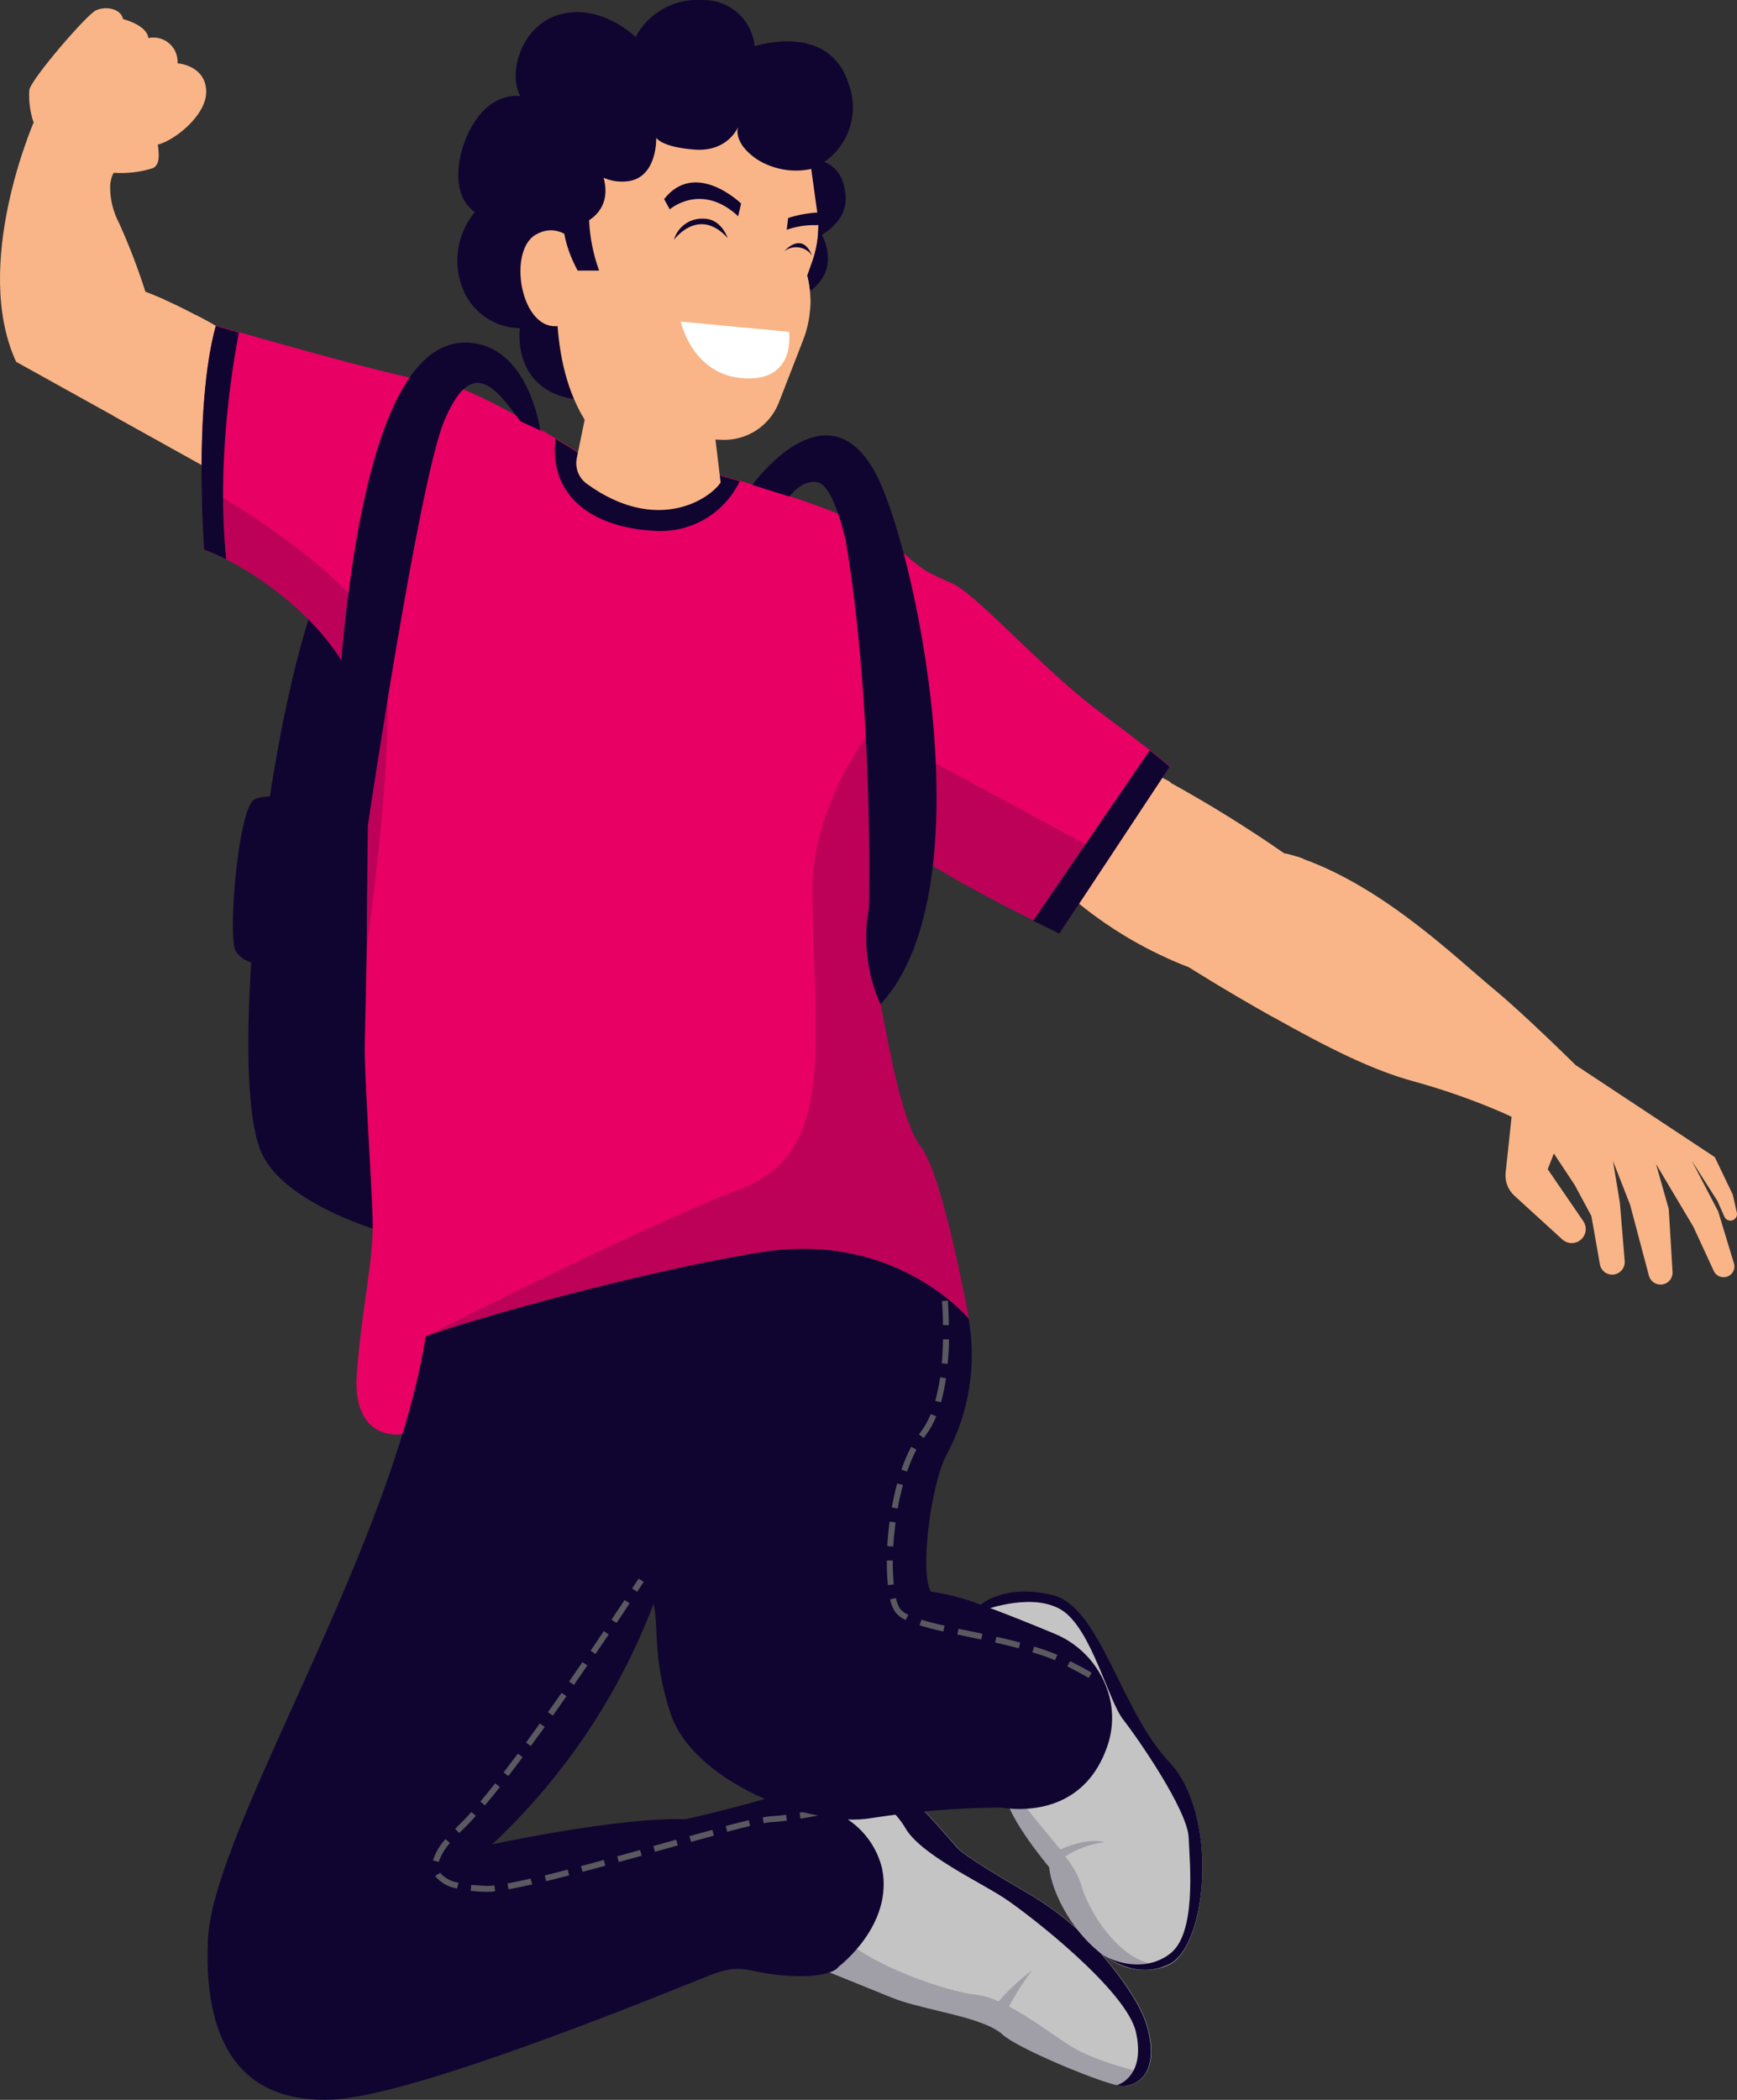 <svg width="360" height="435" viewBox="0 0 360 435" fill="none" xmlns="http://www.w3.org/2000/svg">
<rect x="0" y="0" width="360" height="435" fill="#333333" stroke="none"/>
<g clip-path="url(#clip0_238_24979)">
<path d="M223.653 187.187C230.5 192.744 238.183 197.19 246.418 200.361C246.418 200.361 254.126 205.246 263.99 210.767C275.618 217.28 284.584 221.742 293.141 224.054C299.439 225.789 305.605 227.966 311.595 230.568L313.228 231.317C318.013 233.467 320.887 235.063 320.887 235.063L326.881 220.96C326.881 220.96 315.972 210.148 309.521 204.839C301.552 198.244 287.066 184.06 270.114 177.938C268.846 177.476 267.547 177.1 266.228 176.814C258.613 171.529 250.731 166.637 242.613 162.158C240.094 160.682 237.37 159.585 234.529 158.901C234.529 158.901 218.623 173.476 223.653 187.187Z" fill="#F9B587"/>
<path d="M261.181 184.826C261.181 184.826 266.864 178.54 270.18 177.905C268.911 177.443 267.613 177.067 266.293 176.781C266.293 176.781 261.688 181.406 261.181 184.826Z" fill="#F9B587"/>
<path d="M223.653 187.187C230.5 192.744 238.183 197.19 246.418 200.361C246.418 200.361 254.126 205.246 263.99 210.766C257.131 205.881 246.288 195.524 237.959 188.441C232.276 183.556 235.411 177.4 237.714 171.603C238.677 169.193 241.176 165.089 242.352 162.256C242.352 162.142 242.58 162.142 242.678 162.077C240.159 160.601 237.435 159.503 234.594 158.82C234.594 158.82 218.623 173.476 223.653 187.187Z" fill="#F9B587"/>
<path d="M313.864 225.927L312.052 242.911C311.955 243.795 312.068 244.69 312.383 245.521C312.698 246.353 313.206 247.099 313.864 247.699L323.794 256.753C324.075 257.01 324.405 257.209 324.763 257.338C325.122 257.467 325.503 257.525 325.884 257.506C326.265 257.488 326.639 257.395 326.984 257.232C327.328 257.069 327.637 256.84 327.893 256.558C328.335 256.081 328.602 255.468 328.65 254.82C328.697 254.172 328.522 253.527 328.154 252.991L320.772 242.211L322.046 238.954L326.358 245.468L329.82 251.9L331.584 261.899C331.642 262.245 331.77 262.575 331.96 262.87C332.151 263.164 332.4 263.417 332.692 263.612C332.984 263.807 333.313 263.941 333.659 264.005C334.005 264.068 334.36 264.061 334.703 263.983C335.313 263.844 335.853 263.492 336.225 262.99C336.596 262.488 336.775 261.87 336.728 261.247L335.732 249.23L334.295 240.485L337.855 249.604L341.741 264.26C341.87 264.736 342.137 265.164 342.509 265.488C342.881 265.813 343.341 266.02 343.832 266.084C344.195 266.133 344.565 266.101 344.915 265.99C345.265 265.879 345.585 265.692 345.854 265.443C346.122 265.194 346.332 264.888 346.468 264.549C346.604 264.209 346.663 263.843 346.641 263.478L345.857 250.451L343.211 241.12L350.968 254.147L355.182 263.283C355.407 263.772 355.803 264.164 356.295 264.385C356.787 264.607 357.343 264.643 357.86 264.488C358.144 264.406 358.408 264.268 358.638 264.083C358.867 263.898 359.058 263.669 359.198 263.41C359.338 263.151 359.424 262.866 359.452 262.573C359.481 262.28 359.45 261.984 359.363 261.703L356.096 250.939L350.593 240.404L355.949 248.79L357.387 252.047C357.533 252.376 357.804 252.634 358.14 252.765C358.477 252.896 358.851 252.89 359.183 252.747C359.475 252.622 359.713 252.398 359.856 252.115C360 251.833 360.039 251.509 359.967 251.2L359.118 247.455L355.394 239.703L326.799 220.797C326.799 220.797 322.014 219.283 313.864 225.927Z" fill="#F9B587"/>
<path d="M311.921 230.682L313.293 231.285C313.293 231.285 313.734 229.038 317.229 226.155C315.018 227.058 313.158 228.645 311.921 230.682Z" fill="#F9B587"/>
<path d="M48.798 196.941C49.551 198.125 50.713 198.994 52.064 199.384C50.937 216.678 51.329 231.512 53.942 238.205C61.977 258.821 130.355 268.901 146.8 253.936C163.245 238.971 172.195 140.125 150.066 124.525C133.523 112.882 98.82 110.977 82.276 110.765C78.896 110.715 75.579 111.683 72.758 113.542C69.938 115.401 67.746 118.066 66.468 121.187C62.32 131.43 58.613 147.681 55.934 164.975C54.895 164.998 53.865 165.179 52.881 165.513C49.402 166.734 47.181 193.782 48.798 196.941Z" fill="#100530"/>
<path d="M174.301 400.95C173.634 403.559 172.446 406.008 170.806 408.147C170.806 408.147 178.057 411.062 184.769 413.798C189.897 415.882 198.274 417.055 203.696 419.188C204.902 419.62 206.048 420.2 207.109 420.914C207.332 421.075 207.545 421.249 207.746 421.435C210.735 424.22 226.462 430.782 231.426 431.955C231.804 432.064 232.193 432.13 232.586 432.15C233.564 432.163 234.529 431.924 235.387 431.456C236.245 430.988 236.968 430.308 237.485 429.48C238.612 427.656 239.118 424.725 237.893 420.149C236.669 415.573 232.994 410.378 229.222 405.851C224.681 400.367 219.195 395.735 213.021 392.173C207.24 388.802 199.957 384.421 198.536 382.858C193.996 377.891 189.946 372.159 183.495 369.603C181.58 368.975 179.561 368.726 177.55 368.87C172.405 369.243 167.32 370.204 162.395 371.736C162.395 371.736 177.926 386.229 174.301 400.95Z" fill="#C4C4C4"/>
<path d="M177.485 368.87C180.604 371.117 185.569 375.058 187.61 378.64C190.681 384.079 202.766 389.697 208.008 393.117C213.25 396.537 233.419 412.267 235.411 420.898C237.126 428.405 233.664 431.255 231.443 431.971C231.817 432.07 232.2 432.13 232.586 432.15C235.411 432.15 240.376 429.838 237.828 420.149C236.652 415.703 232.929 410.378 229.156 405.851C224.616 400.367 219.129 395.735 212.956 392.173C207.175 388.802 199.891 384.421 198.471 382.858C193.931 377.891 189.88 372.159 183.43 369.603C181.515 368.975 179.496 368.726 177.485 368.87Z" fill="#100530"/>
<path opacity="0.2" d="M170.725 408.147C170.725 408.147 177.976 411.062 184.688 413.798C189.816 415.882 198.194 417.055 203.616 419.188C204.821 419.62 205.967 420.2 207.029 420.914C207.251 421.075 207.464 421.249 207.666 421.435C210.654 424.22 226.381 430.783 231.346 431.955C231.723 432.064 232.112 432.13 232.505 432.15C233.483 432.163 234.448 431.924 235.306 431.456C236.165 430.989 236.887 430.308 237.404 429.48C237.404 429.48 227.132 427.216 221.792 423.797C218.346 421.598 213.626 418.032 209.119 415.655C210.508 413.037 212.108 410.538 213.904 408.18C211.368 410.066 209.041 412.217 206.963 414.596C205.415 413.871 203.762 413.393 202.064 413.179C196.789 412.691 180.181 407.203 174.301 400.982C173.607 403.587 172.39 406.024 170.725 408.147Z" fill="#100530"/>
<path d="M209.543 354.051C209.674 362.096 207.91 368.707 208.286 371.492C208.808 376.572 217.415 386.75 217.415 386.75C218.052 392.564 222.69 400.787 228.846 405.151H228.928L229.14 405.281C230.781 406.577 232.711 407.46 234.765 407.857C236.82 408.253 238.94 408.152 240.948 407.561C241.416 407.405 241.874 407.22 242.319 407.008C250.24 403.197 252.69 375.986 242.319 365.092C232.325 354.572 228.095 332.947 218.15 330.537C208.204 328.127 203.109 332.41 203.109 332.41C203.37 332.8 203.615 333.191 203.86 333.598C207.575 339.778 209.539 346.847 209.543 354.051Z" fill="#C4C4C4"/>
<path d="M203.174 332.377C203.435 332.768 203.68 333.159 203.925 333.566C204.873 333.208 214.296 329.902 220.093 333.566C226.25 337.539 229.63 352.195 232.782 356.217C235.934 360.239 246.092 374.96 246.353 380.644C246.615 386.327 247.986 400.592 242.466 404.744C237.257 408.669 231.035 406.373 229.091 405.265C233.109 408.001 237.73 409.092 242.319 406.894C250.24 403.099 252.69 375.872 242.319 364.978C232.325 354.459 228.095 332.833 218.15 330.423C208.204 328.013 203.174 332.377 203.174 332.377Z" fill="#100530"/>
<path opacity="0.2" d="M208.285 371.492C208.775 376.182 216.108 385.187 217.251 386.571L217.349 386.685C217.986 392.498 222.624 400.722 228.781 405.086H228.862L229.075 405.216C230.717 406.533 232.655 407.434 234.722 407.842C236.79 408.251 238.925 408.154 240.947 407.561C240.159 407.183 239.324 406.909 238.465 406.747C231.426 405.314 225.4 395.592 224.028 390.251C223.285 388.179 222.179 386.255 220.762 384.568C223.226 382.984 226.018 381.976 228.928 381.621C228.928 381.621 225.661 380.464 219.75 383.135C216.124 378.543 211.584 373.723 211.013 371.524C210.196 368.04 209.51 354.084 209.51 354.084C209.673 362.096 207.975 368.707 208.285 371.492Z" fill="#100530"/>
<path d="M3.348 74.956L23.5 86.143L43.832 97.445C43.832 97.445 51.998 78.962 44.714 67.514C44.714 67.514 43.081 66.521 40.501 65.218C38.672 64.257 36.418 63.118 34.099 62.092C32.776 61.505 31.437 60.952 30.147 60.463C28.612 55.634 26.796 50.898 24.709 46.28C23.337 43.71 22.693 40.816 22.847 37.91C22.889 37.151 23.113 36.414 23.5 35.76C17.678 32.832 12.144 29.364 6.973 25.403C6.973 25.403 -5.912 54.861 3.348 74.956Z" fill="#F9B587"/>
<path d="M19.874 68.589C22.63 69.098 25.475 68.746 28.022 67.58C30.568 66.413 32.691 64.491 34.099 62.075C32.776 61.489 31.437 60.935 30.147 60.447C30.147 60.479 26.178 67.514 19.874 68.589Z" fill="#F9B587"/>
<path d="M23.5 86.144L43.832 97.445C43.832 97.445 51.998 78.962 44.714 67.514C44.714 67.514 43.081 66.521 40.501 65.218C40.501 65.218 40.288 80.916 38.133 84.759C35.977 88.602 28.644 87.365 23.5 86.144Z" fill="#F9B587"/>
<path d="M6.974 25.419C11.507 29.492 16.386 33.165 21.557 36.395C22.096 36.656 22.847 36.395 23.582 35.792C26.307 35.984 29.044 35.663 31.65 34.848C33.087 34.197 33.054 32.178 32.695 29.963C36.124 29.132 42.82 23.905 42.739 18.922C42.624 13.499 36.794 13.109 36.794 13.109C36.846 12.337 36.718 11.565 36.42 10.851C36.123 10.137 35.663 9.502 35.077 8.996C34.492 8.489 33.796 8.125 33.046 7.932C32.295 7.738 31.51 7.721 30.752 7.881C30.441 5.162 25.509 3.957 25.509 3.957C25.003 1.661 21.786 1.254 19.875 2.149C17.964 3.045 6.565 16.219 6.075 18.629C5.926 20.929 6.231 23.237 6.974 25.419Z" fill="#F9B587"/>
<path d="M23.876 27.048C23.043 30.159 25.672 30.566 25.672 30.566C25.15 30.159 25.182 28.823 25.329 27.683C25.374 27.131 25.478 26.585 25.64 26.055C25.795 25.453 26.078 24.892 26.47 24.409C26.862 23.926 27.352 23.532 27.91 23.254C30.261 22.212 31.339 22.928 31.339 22.928L36.01 16.594C33.961 18.015 32.072 19.653 30.376 21.479C28.962 21.395 27.562 21.806 26.42 22.642C25.278 23.477 24.465 24.685 24.121 26.055C23.645 26.05 23.184 25.888 22.812 25.593C22.439 25.298 22.176 24.887 22.063 24.427C21.904 23.665 21.899 22.88 22.048 22.117C22.197 21.354 22.496 20.628 22.929 19.981L29.461 11.383C29.461 11.383 20.61 19.606 20.397 22.782C20.291 23.297 20.301 23.83 20.426 24.341C20.551 24.852 20.789 25.329 21.122 25.738C21.455 26.146 21.875 26.475 22.351 26.702C22.827 26.929 23.348 27.047 23.876 27.048Z" fill="#F9B587"/>
<path d="M22.945 8.598C22.945 8.598 17.148 15.503 16.413 17.392C16.232 17.816 16.14 18.272 16.143 18.733C16.145 19.194 16.242 19.649 16.427 20.071C16.612 20.494 16.881 20.874 17.218 21.189C17.556 21.503 17.954 21.746 18.389 21.902C18.783 22.038 19.205 22.076 19.617 22.014C20.03 21.951 20.421 21.79 20.757 21.544V23.71C20.757 23.71 14.894 24.622 14.959 19.069C14.959 16.366 22.945 8.598 22.945 8.598Z" fill="#F9B587"/>
<path d="M15.286 17.864C14.875 18.246 14.373 18.52 13.829 18.659C13.284 18.799 12.712 18.799 12.167 18.662C10.452 18.108 10.093 16.952 10.534 15.894C10.229 16.234 10.048 16.666 10.022 17.122C9.995 17.577 10.124 18.028 10.387 18.401C11.546 20.355 14.421 20.03 15.286 19.769V17.864Z" fill="#F9B587"/>
<path d="M16.38 34.848C17.053 35.936 18.029 36.806 19.189 37.352C20.348 37.898 21.641 38.098 22.912 37.926C22.955 37.168 23.179 36.431 23.565 35.776C21.133 35.915 18.696 35.6 16.38 34.848Z" fill="#F9B587"/>
<path d="M83.402 297.105C83.402 297.105 89.314 284.159 88.301 276.815C87.289 269.471 77.245 281.033 75.939 284.143C74.632 287.253 76.412 295.819 83.402 297.105Z" fill="#E90064"/>
<path d="M158.541 372.664C163.941 375.06 169.725 376.483 175.623 376.865C172.077 374.385 168.11 372.564 163.914 371.492C162.093 371.732 160.296 372.124 158.541 372.664Z" fill="#100530"/>
<path d="M43.098 401.748C44.176 378.445 82.635 319.122 88.629 274.128L112.733 265.465C116 264.537 114.53 265.074 118.302 263.951C118.302 263.951 175.248 234.639 200.757 273.2C202.443 282.819 200.838 292.723 196.201 301.323C192.935 307.332 190.551 325.961 192.935 329.706C196.426 330.217 199.849 331.113 203.142 332.377C207.42 333.859 214.018 336.546 218.493 338.402C221.281 339.541 223.765 341.311 225.749 343.572C227.733 345.833 229.162 348.523 229.925 351.43C230.811 354.879 230.646 358.513 229.451 361.868C225.156 374.179 214.41 375.514 207.42 374.439C198.445 374.495 189.487 375.225 180.621 376.621C179.003 376.888 177.361 376.986 175.722 376.914C179.279 379.288 181.809 382.91 182.81 387.059C185.227 398.849 173.795 407.415 173.795 407.415C173.795 407.415 172.603 409.825 163.474 409.304C154.345 408.783 154.361 406.324 146.816 409.304C139.271 412.284 86.392 434.137 68.934 434.935C51.476 435.733 42.02 425.05 43.098 401.748ZM142.08 376.865C142.08 376.865 150.589 374.96 158.542 372.664C149.674 368.837 141.541 362.649 138.945 354.882C135.205 343.483 136.593 337.246 135.45 332.263C128.251 351.186 116.812 368.219 102.004 382.06C102.004 382.06 128.264 376.377 142.08 376.865Z" fill="#100530"/>
<path d="M201.117 337.913L203.615 338.435L203.354 339.64L200.872 339.119L198.406 338.597L198.651 337.409L201.117 337.913Z" fill="#5B5960"/>
<path d="M226.25 346.511L225.646 347.586C224.192 346.772 222.706 345.958 221.204 345.192L221.775 344.118C223.343 344.883 224.846 345.681 226.25 346.511Z" fill="#5B5960"/>
<path d="M211.453 340.259L211.143 341.447C209.706 341.056 208.089 340.682 206.244 340.259L206.505 339.07C208.383 339.477 209.918 339.868 211.453 340.259Z" fill="#5B5960"/>
<path d="M185.128 320.359L183.887 320.278C183.985 318.649 184.148 316.907 184.377 315.213L185.602 315.376C185.422 317.037 185.226 318.714 185.128 320.359Z" fill="#5B5960"/>
<path d="M195.221 269.52L196.462 269.438C196.56 271.148 196.642 272.858 196.658 274.503H195.433C195.433 272.891 195.368 271.213 195.221 269.52Z" fill="#5B5960"/>
<path d="M186.043 312.494L184.834 312.282C185.144 310.54 185.52 308.863 185.945 307.299L187.137 307.625C186.712 309.156 186.353 310.8 186.043 312.494Z" fill="#5B5960"/>
<path d="M219.145 342.799L218.655 343.923C217.126 343.289 215.561 342.745 213.968 342.294L214.327 341.105C215.963 341.582 217.571 342.147 219.145 342.799Z" fill="#5B5960"/>
<path d="M186.533 333.272C187.003 333.806 187.59 334.224 188.248 334.494L187.709 335.601C186.869 335.241 186.129 334.682 185.553 333.973C185.023 333.167 184.656 332.265 184.476 331.318L185.684 331.042C185.827 331.831 186.115 332.587 186.533 333.272Z" fill="#5B5960"/>
<path d="M186.827 304.45C187.373 302.819 188.051 301.234 188.852 299.711L189.93 300.297C189.172 301.763 188.523 303.281 187.986 304.841L186.827 304.45Z" fill="#5B5960"/>
<path d="M195.448 277.45H196.689C196.689 279.209 196.559 280.919 196.412 282.531L195.187 282.417C195.334 280.87 195.416 279.193 195.448 277.45Z" fill="#5B5960"/>
<path d="M183.789 323.258H185.03C185.03 323.437 185.03 323.616 185.03 323.795C185.03 325.424 185.112 326.889 185.242 328.224L184.017 328.355C183.867 326.845 183.796 325.329 183.805 323.811L183.789 323.258Z" fill="#5B5960"/>
<path d="M193.833 290.201C194.271 288.595 194.609 286.963 194.845 285.315L196.07 285.495C195.824 287.186 195.475 288.861 195.025 290.51L193.833 290.201Z" fill="#5B5960"/>
<path d="M192.902 292.92L194.045 293.393C193.466 294.852 192.691 296.227 191.742 297.48L191.448 297.871L190.452 297.138L190.762 296.731C191.647 295.564 192.367 294.282 192.902 292.92Z" fill="#5B5960"/>
<path d="M195.775 336.774L195.498 337.979C193.44 337.507 191.856 337.1 190.598 336.692L190.974 335.52C192.199 335.911 193.734 336.318 195.775 336.774Z" fill="#5B5960"/>
<path d="M132.053 329.739L133.408 327.687L132.363 327.02C132.363 327.02 131.889 327.769 131.024 329.071L132.053 329.739Z" fill="#5B5960"/>
<path d="M155.471 378.249C154.164 378.559 152.613 378.95 150.718 379.454L150.408 378.266C152.302 377.761 153.87 377.37 155.177 377.061L155.471 378.249Z" fill="#5B5960"/>
<path d="M162.935 375.937L163.082 377.158C161.841 377.321 160.73 377.419 159.816 377.468C159.473 377.468 158.967 377.565 158.297 377.696L158.068 376.491C158.606 376.37 159.152 376.288 159.702 376.246C160.632 376.198 161.71 376.1 162.935 375.937Z" fill="#5B5960"/>
<path d="M147.959 380.253L143.223 381.555L142.896 380.367L147.632 379.064L147.959 380.253Z" fill="#5B5960"/>
<path d="M140.141 381.094L140.477 382.285L135.744 383.609L135.408 382.417L140.141 381.094Z" fill="#5B5960"/>
<path d="M132.982 384.421L128.246 385.724L127.92 384.551L132.639 383.232L132.982 384.421Z" fill="#5B5960"/>
<path d="M113.567 354.686L116.392 350.68L117.404 351.38L114.579 355.403L113.567 354.686Z" fill="#5B5960"/>
<path d="M89.738 385.398C90.257 383.75 91.145 382.241 92.335 380.985L93.266 381.783C92.214 382.91 91.418 384.248 90.93 385.708L89.738 385.398Z" fill="#5B5960"/>
<path d="M109.026 360.972C109.973 359.67 110.937 358.35 111.884 357.015L112.896 357.732C111.933 359.067 110.969 360.402 110.006 361.705L109.026 360.972Z" fill="#5B5960"/>
<path d="M170.723 375.432L170.805 375.856C169.074 376.203 167.441 376.496 165.905 376.735L165.709 375.53L167.963 375.139C168.894 375.253 169.792 375.351 170.723 375.432Z" fill="#5B5960"/>
<path d="M130.484 332.133C129.7 333.305 128.851 334.689 127.757 336.204L126.728 335.52C127.757 334.005 128.672 332.621 129.456 331.449L130.484 332.133Z" fill="#5B5960"/>
<path d="M100.844 390.675C101.39 390.681 101.935 390.648 102.477 390.577L102.607 391.798C102.065 391.859 101.52 391.892 100.974 391.896H100.713C99.57 391.896 98.492 391.782 97.545 391.684L97.675 390.463C98.704 390.561 99.733 390.626 100.844 390.675Z" fill="#5B5960"/>
<path d="M94.916 378.25C95.892 377.333 96.818 376.365 97.692 375.351L98.623 376.165C97.561 377.354 96.598 378.364 95.765 379.145L95.177 379.715L94.312 378.836C94.508 378.657 94.72 378.478 94.916 378.25Z" fill="#5B5960"/>
<path d="M99.553 373.218C100.501 372.078 101.529 370.807 102.624 369.423L103.604 370.189C102.493 371.573 101.464 372.859 100.501 373.999L99.553 373.218Z" fill="#5B5960"/>
<path d="M108.307 364.001C107.294 365.385 106.298 366.704 105.351 367.925L104.371 367.176L107.327 363.268L108.307 364.001Z" fill="#5B5960"/>
<path d="M95.029 390.007L94.735 391.196C92.943 390.948 91.314 390.028 90.179 388.623L91.208 387.955C92.192 389.077 93.549 389.805 95.029 390.007Z" fill="#5B5960"/>
<path d="M125.471 386.49L120.735 387.76L120.408 386.571L125.144 385.301L125.471 386.49Z" fill="#5B5960"/>
<path d="M110.299 390.365C108.453 390.789 106.837 391.114 105.4 391.375L105.171 390.153C106.526 389.909 108.127 389.584 109.956 389.16L110.299 390.365Z" fill="#5B5960"/>
<path d="M121.73 344.997L118.954 349.036L117.942 348.336L120.718 344.313L121.73 344.997Z" fill="#5B5960"/>
<path d="M122.4 341.952C123.347 340.535 124.278 339.184 125.144 337.897L126.156 338.581L123.413 342.636L122.4 341.952Z" fill="#5B5960"/>
<path d="M117.959 388.492L113.19 389.697L112.896 388.509L117.649 387.304L117.959 388.492Z" fill="#5B5960"/>
<path d="M158.541 372.664C163.941 375.06 169.725 376.483 175.623 376.865C172.077 374.385 168.11 372.564 163.914 371.492C162.093 371.732 160.296 372.124 158.541 372.664Z" fill="#100530"/>
<path d="M41.808 100.457C41.889 108.209 42.297 113.843 42.297 113.843C43.863 114.433 45.395 115.107 46.886 115.862C57.502 121.236 70.713 132.44 73.914 143.839C75.204 148.382 75.792 157.762 76.021 168.363C76.217 176.928 76.152 186.275 76.021 194.564C76.021 195.004 76.021 195.46 76.021 195.883C75.858 206.354 75.596 214.821 75.596 217.232C75.596 223.924 76.936 243.742 77.229 252.308C77.523 260.873 75.074 269.976 73.963 284.453C72.853 298.929 83.386 297.106 83.386 297.106C73.179 292.823 78.487 280.642 85.019 278.02C85.983 277.63 87.11 277.206 88.367 276.767C103.947 271.263 140.104 261.964 158.59 259.277C186.026 255.255 200.806 273.2 200.806 273.2C200.806 273.2 195.433 243.465 190.86 237.57C186.288 231.676 183.609 212.411 181.731 204.367C181.468 203.052 181.321 201.717 181.29 200.377C181.029 193.18 182.613 181.879 183.528 175.951C183.887 173.622 184.148 172.157 184.148 172.157C186.925 176.7 204.954 186.08 214.181 190.656C217.447 192.284 219.603 193.31 219.603 193.31L227.262 181.732L242.434 158.755C242.434 158.755 241.421 157.843 238.286 155.368C236.048 153.625 232.733 151.085 227.932 147.503C216.386 138.937 202.684 123.402 197.589 120.992C192.493 118.582 191.677 118.859 184.965 112.426C180.245 107.916 163.163 102.46 153.364 99.594C149.2 98.389 146.358 97.64 146.358 97.64C138.852 100.053 130.702 99.499 123.593 96.093C123.593 96.093 120.017 93.748 115.183 90.834C107.327 86.079 96.141 79.793 91.503 79.435C85.607 78.979 60.278 71.879 49.565 68.817L44.764 67.433C42.134 76.992 41.71 90.475 41.808 100.457Z" fill="#E90064"/>
<path d="M135.71 109.967C139.341 110.212 142.962 109.362 146.102 107.526C149.242 105.691 151.755 102.955 153.314 99.675C149.15 98.47 146.308 97.721 146.308 97.721C138.802 100.134 130.652 99.581 123.543 96.174C123.543 96.174 119.967 93.829 115.133 90.915C113.728 102.688 122.661 109.316 135.71 109.967Z" fill="#100530"/>
<path d="M214.131 190.737C217.397 192.366 219.553 193.391 219.553 193.391L242.416 158.836C242.416 158.836 241.403 157.924 238.268 155.449L214.131 190.737Z" fill="#100530"/>
<path d="M42.297 113.843C43.862 114.432 45.395 115.106 46.886 115.862C44.878 96.419 47.98 76.78 49.516 68.898L44.714 67.514C40.076 84.385 42.297 113.843 42.297 113.843Z" fill="#100530"/>
<path d="M76.004 194.564C94.833 186.422 140.707 171.619 181.208 200.377C180.947 193.18 182.531 181.878 183.445 175.951C177.305 172.075 147.811 154.505 119.608 155.368C104.206 155.96 89.206 160.431 76.004 168.362C76.216 176.928 76.151 186.291 76.004 194.564Z" fill="#E90064"/>
<path d="M166.853 33.269C166.853 33.269 174.316 31.64 175.231 40.222C176.015 47.615 166.608 50.383 166.608 50.383C166.608 50.383 163.587 37.91 166.853 33.269Z" fill="#100530"/>
<path d="M163.179 45.791C163.179 45.791 170.643 44.163 171.557 52.745C172.341 60.138 162.934 62.906 162.934 62.906C162.934 62.906 159.913 50.367 163.179 45.791Z" fill="#100530"/>
<path d="M168.095 35.011C171.442 33.677 174.132 31.09 175.591 27.803C177.05 24.517 177.161 20.791 175.901 17.424C171.851 4.397 156.402 9.575 156.402 9.575C156.15 6.918 154.899 4.454 152.899 2.681C150.899 0.907 148.299 -0.045 145.623 0.016C142.811 -0.196 139.998 0.416 137.529 1.775C135.06 3.135 133.043 5.183 131.726 7.67C131.726 7.67 124.834 0.847 116.44 2.882C108.046 4.918 105.204 15.095 107.817 19.899C107.817 19.899 102.477 18.955 98.427 25.143C94.377 31.331 93.332 40.531 98.427 43.935C96.668 46.041 95.493 48.57 95.017 51.269C94.542 53.969 94.783 56.745 95.716 59.323C96.591 61.819 98.212 63.988 100.361 65.537C102.51 67.087 105.084 67.941 107.735 67.986C107.735 67.986 106.102 79.532 117.305 82.349C128.508 85.166 127.496 75.184 127.496 75.184C127.496 75.184 147.142 29.849 168.095 35.011Z" fill="#100530"/>
<path d="M121.176 86.942L119.543 94.888C119.338 95.879 119.423 96.908 119.787 97.852C120.152 98.796 120.782 99.616 121.601 100.213C136.037 110.668 147.028 103.47 149.363 99.936C147.616 98.308 116.701 68.996 116.13 52.614C116.113 52.566 112.553 73.067 121.176 86.942Z" fill="#F9B587"/>
<path d="M167.279 57.06C168.398 61.459 168.124 66.094 166.495 70.332L161.433 83.359C160.519 85.726 158.883 87.747 156.756 89.138C154.629 90.528 152.118 91.218 149.576 91.11C142.187 90.949 134.977 88.806 128.705 84.906C115.641 76.227 115.641 56.327 115.641 56.327C115.641 56.327 116.718 36.151 133.523 28.498C150.328 20.844 167.41 29.817 167.41 29.817L169.37 43.935C169.483 44.717 169.549 45.506 169.565 46.296C169.641 48.96 169.226 51.615 168.341 54.129L167.279 57.06Z" fill="#F9B587"/>
<path d="M153.594 42.16C153.594 42.16 144.154 32.959 137.638 41.248L138.814 43.365C138.814 43.365 145.347 37.666 152.99 44.798L153.594 42.16Z" fill="#100530"/>
<path d="M167.277 57.06C167.876 59.404 168.08 61.831 167.882 64.241C165.857 62.808 161.774 61.603 153.576 62.727C153.576 62.727 157.969 59.16 162.362 59.079C162.636 59.072 162.904 59.001 163.146 58.873C163.387 58.744 163.596 58.561 163.754 58.338C163.913 58.115 164.017 57.859 164.059 57.589C164.101 57.319 164.079 57.043 163.995 56.783L161.529 49.292C162.182 48.306 163.157 47.576 164.289 47.224C166.003 46.776 167.751 46.466 169.515 46.296C169.59 48.959 169.175 51.614 168.29 54.129L167.277 57.06Z" fill="#F9B587"/>
<path d="M169.091 44.049C167.137 44.185 165.207 44.557 163.343 45.156L163.049 47.599C164.982 46.914 167.024 46.589 169.075 46.638C169.267 46.654 169.461 46.63 169.644 46.567C169.826 46.505 169.994 46.406 170.137 46.276C170.279 46.146 170.393 45.988 170.472 45.812C170.551 45.636 170.592 45.446 170.594 45.254C170.578 45.075 170.525 44.901 170.441 44.743C170.356 44.585 170.24 44.445 170.099 44.333C169.959 44.22 169.797 44.137 169.624 44.089C169.451 44.04 169.27 44.026 169.091 44.049Z" fill="#100530"/>
<path d="M163.522 68.736L141.084 66.619C141.084 66.619 143.648 78.701 155.586 78.392C164.96 78.148 163.522 68.736 163.522 68.736Z" fill="white"/>
<path d="M148.237 90.703C148.237 90.703 134.323 88.977 126.844 69.664C126.844 69.664 123.381 76.78 127.448 87.023C131.514 97.266 149.348 99.936 149.348 99.936L148.237 90.703Z" fill="#F9B587"/>
<path d="M121.373 53.07C121.373 53.07 117.159 45.026 110.986 48.641C104.813 52.256 108.259 70.592 117.208 67.156C126.158 63.72 121.373 53.07 121.373 53.07Z" fill="#F9B587"/>
<path d="M150.816 49.309C150.816 49.309 149.494 45.319 145.917 45.303C144.531 45.206 143.153 45.589 142.017 46.387C140.88 47.185 140.055 48.349 139.679 49.683C139.679 49.683 144.758 42.648 150.816 49.309Z" fill="#100530"/>
<path d="M162.558 52.028C162.558 52.028 166.167 47.761 168.307 52.94C167.996 52.495 167.599 52.116 167.139 51.828C166.678 51.54 166.164 51.347 165.627 51.262C165.09 51.177 164.542 51.201 164.014 51.332C163.487 51.464 162.992 51.7 162.558 52.028Z" fill="#100530"/>
<path d="M168.095 35.011C164.229 35.824 160.197 35.1 156.859 32.992C151.731 29.458 152.973 26.315 152.973 26.315C152.973 26.315 150.882 31.526 143.925 30.989C136.968 30.451 136.005 28.53 136.005 28.53C136.005 28.53 136.299 36.297 130.615 37.47C128.927 37.777 127.187 37.623 125.58 37.024C123.973 36.425 122.558 35.403 121.486 34.067C121.486 34.067 146.767 11.871 155.455 17.782C164.143 23.694 171.623 26.836 168.095 35.011Z" fill="#100530"/>
<path d="M124.475 35.142C124.475 35.142 127.921 41.785 122.091 45.629C122.253 49.187 122.952 52.7 124.165 56.05H119.723C119.723 56.05 116.457 50.367 116.783 45.514C117.11 40.662 117.126 33.187 124.475 35.142Z" fill="#100530"/>
<path d="M6.974 25.419C7.504 26.798 8.355 28.031 9.456 29.018C9.456 29.018 6.974 28.904 6.19 27.488L6.974 25.419Z" fill="#F9B587"/>
<path opacity="0.2" d="M88.367 276.766C103.946 271.262 140.103 261.964 158.59 259.277C186.026 255.255 200.805 273.2 200.805 273.2C200.805 273.2 195.432 243.465 190.86 237.57C186.287 231.676 183.609 212.411 181.731 204.367C181.468 203.052 181.32 201.717 181.29 200.377C181.028 193.18 182.613 181.878 183.527 175.951C183.886 173.622 184.148 172.157 184.148 172.157C186.924 176.7 204.953 186.08 214.18 190.656C217.447 192.284 219.602 193.31 219.602 193.31L227.261 181.732L228.307 176.7C228.307 176.7 208.252 165.855 180.669 150.987C180.669 150.987 168.176 166.653 168.372 184.744C168.715 216.906 173.353 238.841 153.364 246.331C133.963 253.675 91.028 275.399 88.367 276.766Z" fill="#100530"/>
<path opacity="0.2" d="M41.807 100.457C41.889 108.208 42.297 113.843 42.297 113.843C43.862 114.432 45.394 115.106 46.886 115.862C57.501 121.236 70.713 132.439 73.914 143.838C75.204 148.381 75.792 157.761 76.02 168.362C76.216 176.928 76.151 186.275 76.02 194.563C76.02 195.003 76.02 195.459 76.02 195.882C76.02 195.882 83.124 147.584 79.091 133.4C75.057 119.216 42.526 100.864 41.807 100.457Z" fill="#100530"/>
<path d="M175.28 111.97C181.143 146.786 180.082 188.034 180.082 188.034C178.844 194.799 179.68 201.779 182.482 208.063C204.888 183.914 189.472 111.986 181.143 97.445C170.92 79.532 155.944 100.457 155.944 100.457L163.604 102.867C163.604 102.867 166.249 99.138 169.548 99.936C172.847 100.734 175.28 111.97 175.28 111.97Z" fill="#100530"/>
<path d="M111.932 89.026C111.932 89.026 109.646 71.423 96.761 70.967C76.347 70.266 71.203 123.76 69.586 152.681C67.969 181.602 76.004 187.431 76.004 187.431L76.249 170.952C76.249 170.952 86.815 99.79 92.041 87.267C97.773 73.54 102.689 80.314 107.85 87.267L112.455 89.384" fill="#100530"/>
</g>
<defs>
<clipPath id="clip0_238_24979">
<rect width="360" height="435" fill="white" transform="matrix(-1 0 0 1 360 0)"/>
</clipPath>
</defs>
</svg>
